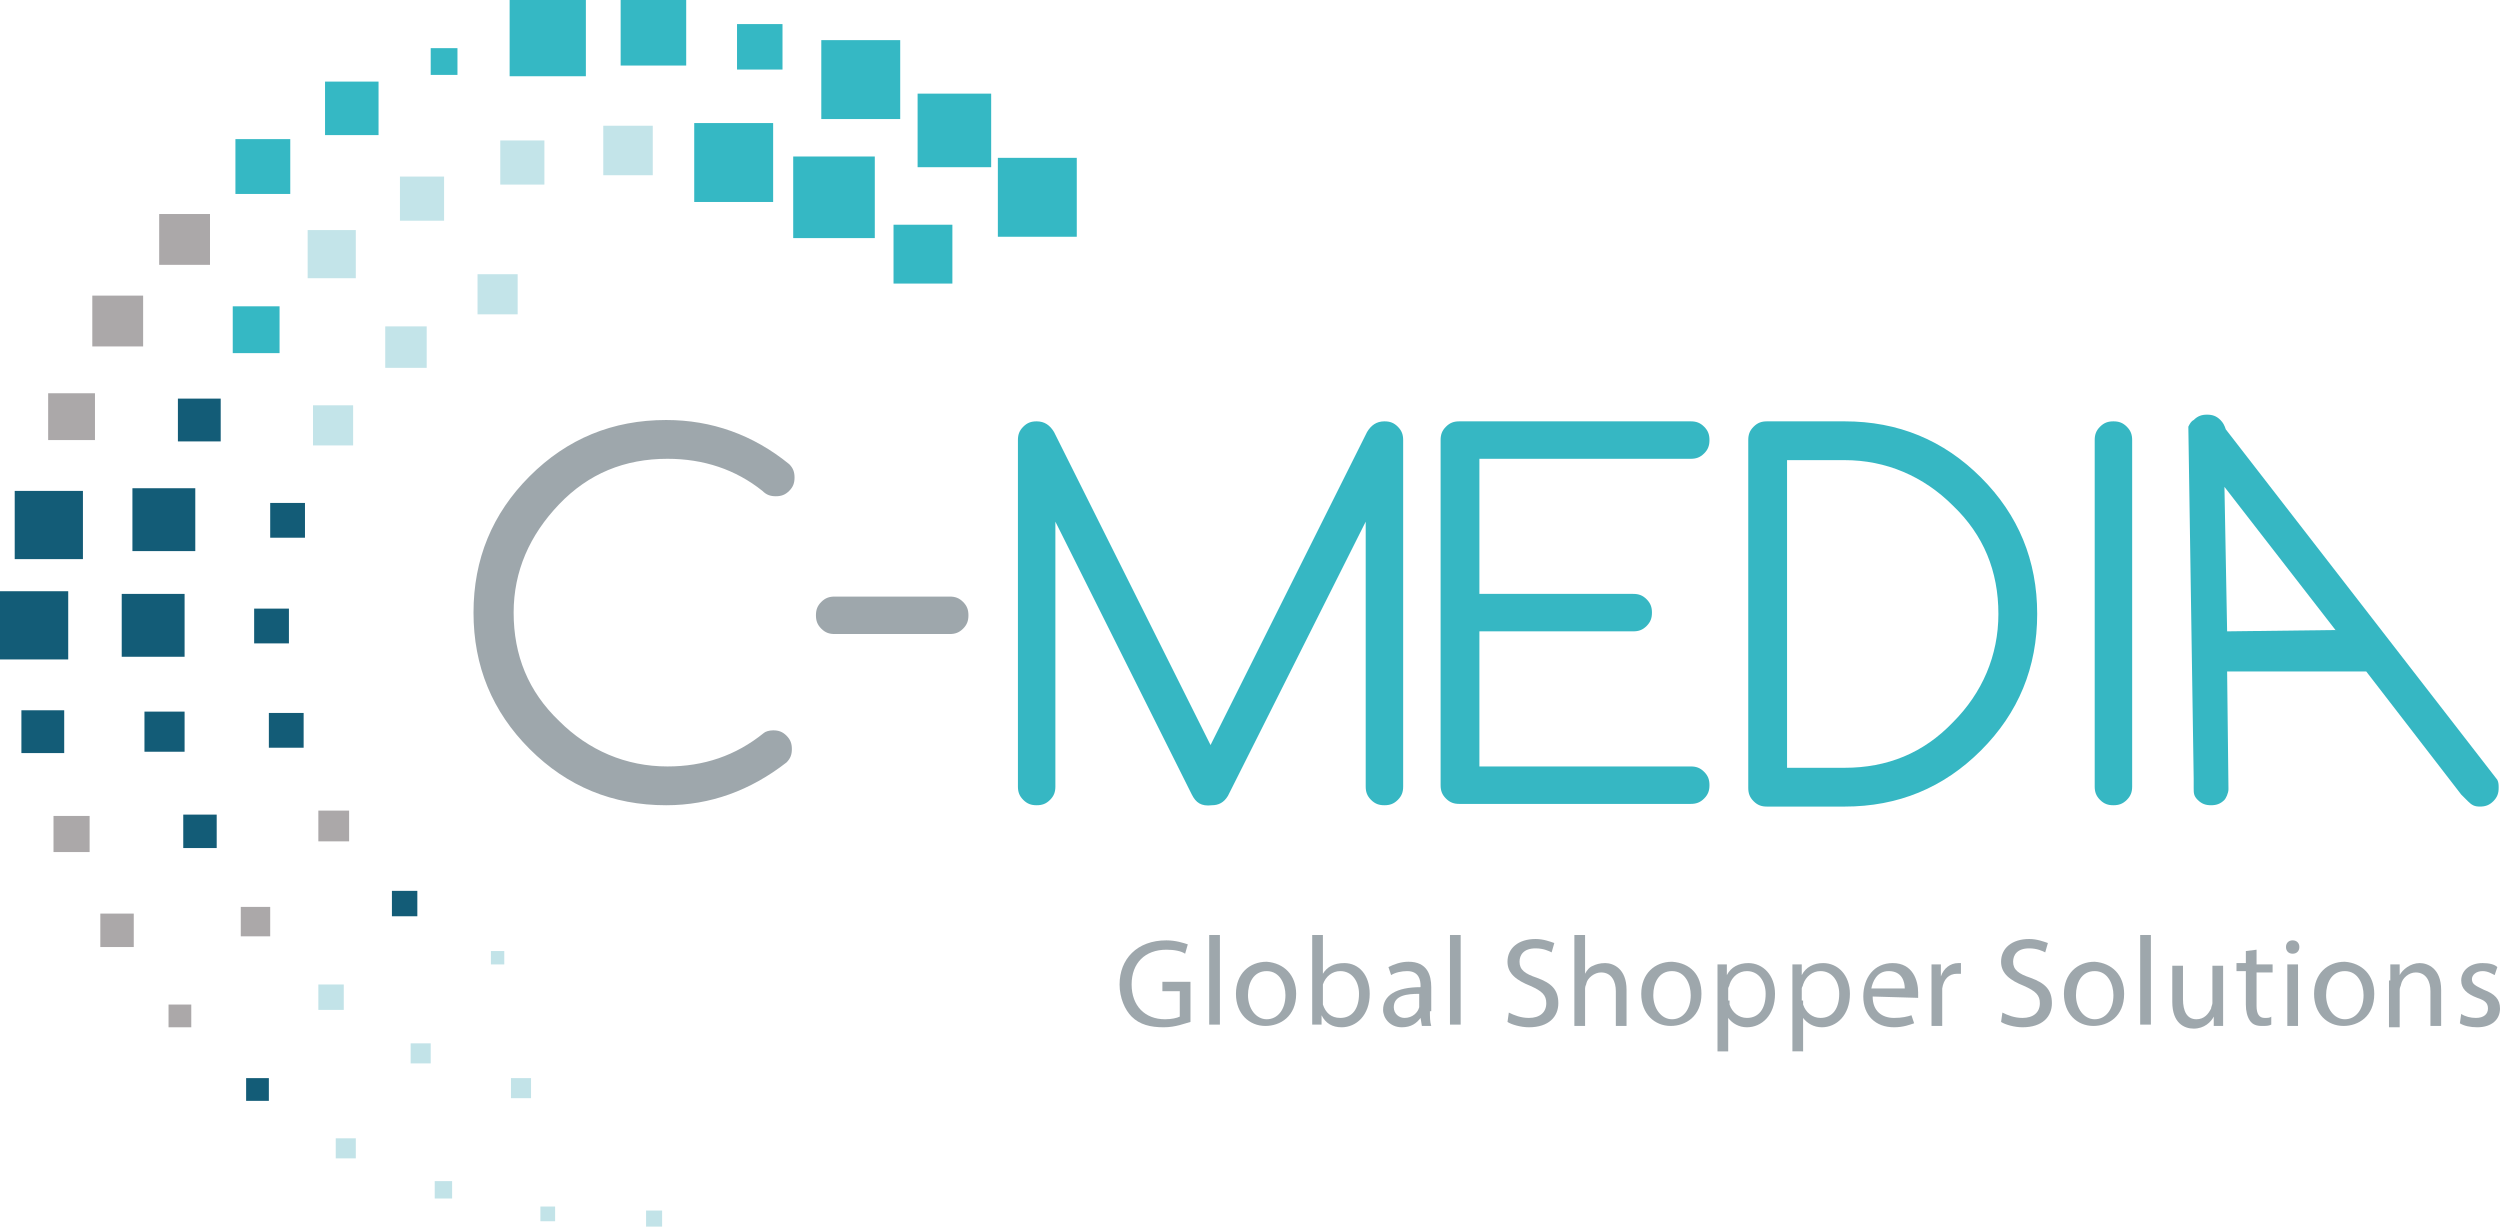 <?xml version="1.0" encoding="utf-8"?>
<!-- Generator: Adobe Illustrator 28.5.0, SVG Export Plug-In . SVG Version: 9.03 Build 54727)  -->
<!DOCTYPE svg PUBLIC "-//W3C//DTD SVG 1.1//EN" "http://www.w3.org/Graphics/SVG/1.1/DTD/svg11.dtd">
<svg version="1.1" id="Calque_1" xmlns:x="http://ns.adobe.com/Extensibility/1.0/" xmlns:i="http://ns.adobe.com/AdobeIllustrator/10.0/" xmlns:graph="http://ns.adobe.com/Graphs/1.0/"
	 xmlns="http://www.w3.org/2000/svg" xmlns:xlink="http://www.w3.org/1999/xlink" x="0px" y="0px" viewBox="0 0 186.9 91.7"
	 style="enable-background:new 0 0 186.9 91.7;" xml:space="preserve">
<style type="text/css">
	.st0{fill:#9EA7AC;}
	.st1{fill:#36B7C3;}
	.st2{fill:#135C77;}
	.st3{fill:#C3E4E9;}
	.st4{fill:#C2E3E8;}
	.st5{fill:#ABA8A9;}
	.st6{fill:#35B8C4;}
</style>
<g>
	<path class="st0" d="M57.8,54.6c0.4,0,0.7,0.1,1,0.4s0.4,0.6,0.4,1s-0.1,0.7-0.4,1c-2.7,2.1-5.7,3.2-9,3.2c-4,0-7.4-1.4-10.2-4.2
		c-2.8-2.8-4.2-6.2-4.2-10.2s1.4-7.4,4.2-10.2c2.8-2.8,6.2-4.2,10.2-4.2c3.4,0,6.5,1.1,9.2,3.3c0.3,0.3,0.4,0.6,0.4,1
		s-0.1,0.7-0.4,1c-0.3,0.3-0.6,0.4-1,0.4s-0.7-0.1-1-0.4c-2-1.6-4.4-2.4-7.1-2.4c-3.2,0-5.9,1.1-8.1,3.4s-3.4,5-3.4,8.1
		c0,3.2,1.1,5.9,3.4,8.1c2.2,2.2,5,3.4,8.1,3.4c2.7,0,5.1-0.8,7.2-2.5C57.2,54.7,57.5,54.6,57.8,54.6z"/>
	<path class="st1" d="M89.1,59.4L78.9,39v19.8c0,0.4-0.1,0.7-0.4,1s-0.6,0.4-1,0.4s-0.7-0.1-1-0.4s-0.4-0.6-0.4-1V32.9
		c0-0.4,0.1-0.7,0.4-1c0.3-0.3,0.6-0.4,1-0.4c0.6,0,1,0.3,1.3,0.8l11.7,23.4l11.7-23.4c0.3-0.5,0.7-0.8,1.3-0.8c0.4,0,0.7,0.1,1,0.4
		c0.3,0.3,0.4,0.6,0.4,1v25.9c0,0.4-0.1,0.7-0.4,1s-0.6,0.4-1,0.4s-0.7-0.1-1-0.4s-0.4-0.6-0.4-1V39L91.8,59.5
		c-0.3,0.5-0.7,0.7-1.2,0.7C89.8,60.3,89.4,60,89.1,59.4z"/>
	<path class="st1" d="M109.1,31.5h17.3c0.4,0,0.7,0.1,1,0.4c0.3,0.3,0.4,0.6,0.4,1s-0.1,0.7-0.4,1c-0.3,0.3-0.6,0.4-1,0.4h-15.8
		v10.1h11.5c0.4,0,0.7,0.1,1,0.4c0.3,0.3,0.4,0.6,0.4,1s-0.1,0.7-0.4,1c-0.3,0.3-0.6,0.4-1,0.4h-11.5v10.1h15.8c0.4,0,0.7,0.1,1,0.4
		s0.4,0.6,0.4,1s-0.1,0.7-0.4,1c-0.3,0.3-0.6,0.4-1,0.4h-17.3c-0.4,0-0.7-0.1-1-0.4s-0.4-0.6-0.4-1V32.9c0-0.4,0.1-0.7,0.4-1
		C108.4,31.6,108.7,31.5,109.1,31.5z"/>
	<path class="st1" d="M137.9,31.5c4,0,7.4,1.4,10.2,4.2c2.8,2.8,4.2,6.2,4.2,10.2s-1.4,7.4-4.2,10.2c-2.8,2.8-6.2,4.2-10.2,4.2h-5.8
		c-0.4,0-0.7-0.1-1-0.4s-0.4-0.6-0.4-1v-26c0-0.4,0.1-0.7,0.4-1c0.3-0.3,0.6-0.4,1-0.4H137.9z M137.9,57.4c3.2,0,5.9-1.1,8.1-3.4
		c2.2-2.2,3.4-5,3.4-8.1c0-3.2-1.1-5.9-3.4-8.1c-2.2-2.2-5-3.4-8.1-3.4h-4.3v23H137.9z"/>
	<path class="st1" d="M156.6,32.9c0-0.4,0.1-0.7,0.4-1c0.3-0.3,0.6-0.4,1-0.4s0.7,0.1,1,0.4c0.3,0.3,0.4,0.6,0.4,1v25.9
		c0,0.4-0.1,0.7-0.4,1c-0.3,0.3-0.6,0.4-1,0.4s-0.7-0.1-1-0.4s-0.4-0.6-0.4-1V32.9z"/>
	<path class="st1" d="M166.5,50.2l0.1,8.8c0,0.3-0.2,0.7-0.3,0.8c-0.3,0.3-0.6,0.4-1,0.4s-0.7-0.1-1-0.4s-0.3-0.5-0.3-0.9
		c0-0.2,0-0.3,0-0.7l-0.4-26.3c0.1-0.2,0.2-0.4,0.4-0.5c0.3-0.3,0.6-0.4,1-0.4s0.7,0.1,1,0.4c0.2,0.2,0.3,0.4,0.4,0.7l20.3,26.2
		c0.1,0.2,0.1,0.4,0.1,0.6c0,0.4-0.1,0.7-0.4,1c-0.3,0.3-0.6,0.4-1,0.4s-0.6-0.1-0.9-0.4c-0.1-0.1-0.3-0.3-0.5-0.5l-7.1-9.2H166.5z
		 M174.6,47.1l-8.3-10.7l0.2,10.8L174.6,47.1z"/>
	<g>
		<path class="st0" d="M71,44.6c0.4,0,0.7,0.1,1,0.4s0.4,0.6,0.4,1s-0.1,0.7-0.4,1c-0.3,0.3-0.6,0.4-1,0.4h-8.6
			c-0.4,0-0.7-0.1-1-0.4c-0.3-0.3-0.4-0.6-0.4-1s0.1-0.7,0.4-1c0.3-0.3,0.6-0.4,1-0.4H71z"/>
	</g>
</g>
<g>
	<rect x="19" y="45.5" class="st2" width="2.6" height="2.6"/>
	<rect x="20.2" y="37.6" class="st2" width="2.6" height="2.6"/>
	<rect x="23.4" y="30.3" class="st3" width="3" height="3"/>
	<rect x="28.8" y="24.4" class="st3" width="3.1" height="3.1"/>
	<rect x="35.7" y="20.5" class="st3" width="3" height="3"/>
	<rect x="36.7" y="71.1" class="st4" width="1" height="1"/>
	<rect x="29.3" y="66.6" class="st2" width="1.9" height="1.9"/>
	<rect x="23.8" y="60.6" class="st5" width="2.3" height="2.3"/>
	<rect x="20.1" y="53.3" class="st2" width="2.6" height="2.6"/>
	<rect x="9.1" y="44.4" class="st2" width="4.7" height="4.7"/>
	<rect x="9.9" y="36.5" class="st2" width="4.7" height="4.7"/>
	<rect x="13.3" y="29.8" class="st2" width="3.2" height="3.2"/>
	<rect x="17.4" y="22.9" class="st6" width="3.5" height="3.5"/>
	<rect x="23" y="17.2" class="st3" width="3.6" height="3.6"/>
	<rect x="29.9" y="13.2" class="st3" width="3.3" height="3.3"/>
	<rect x="37.4" y="10.5" class="st3" width="3.3" height="3.3"/>
	<rect x="45.1" y="9.4" class="st3" width="3.7" height="3.7"/>
	<rect x="51.9" y="9.2" class="st6" width="5.9" height="5.9"/>
	<rect x="59.3" y="11.7" class="st6" width="6.1" height="6.1"/>
	<rect x="66.8" y="16.8" class="st6" width="4.4" height="4.4"/>
	<rect x="38.2" y="80.6" class="st4" width="1.5" height="1.5"/>
	<rect x="30.7" y="78" class="st4" width="1.5" height="1.5"/>
	<rect x="23.8" y="73.6" class="st4" width="1.9" height="1.9"/>
	<rect x="18" y="67.8" class="st5" width="2.2" height="2.2"/>
	<rect x="13.7" y="60.9" class="st2" width="2.5" height="2.5"/>
	<rect x="10.8" y="53.2" class="st2" width="3" height="3"/>
	<rect y="44.2" class="st2" width="5.1" height="5.1"/>
	<rect x="1.1" y="36.7" class="st2" width="5.1" height="5.1"/>
	<rect x="3.6" y="29.4" class="st5" width="3.5" height="3.5"/>
	<rect x="6.9" y="22.1" class="st5" width="3.8" height="3.8"/>
	<rect x="11.9" y="16" class="st5" width="3.8" height="3.8"/>
	<rect x="17.6" y="10.4" class="st6" width="4.1" height="4.1"/>
	<rect x="24.3" y="6.1" class="st6" width="4" height="4"/>
	<rect x="32.2" y="3.6" class="st6" width="2" height="2"/>
	<rect x="38.1" class="st6" width="5.7" height="5.7"/>
	<rect x="46.4" class="st6" width="4.9" height="4.9"/>
	<rect x="55.1" y="1.8" class="st6" width="3.4" height="3.4"/>
	<rect x="61.4" y="3" class="st6" width="5.9" height="5.9"/>
	<rect x="68.6" y="7" class="st6" width="5.5" height="5.5"/>
	<rect x="74.6" y="11.8" class="st6" width="5.9" height="5.9"/>
	<rect x="48.3" y="90.5" class="st4" width="1.2" height="1.2"/>
	<rect x="40.4" y="90.2" class="st4" width="1.1" height="1.1"/>
	<rect x="32.5" y="88.3" class="st4" width="1.3" height="1.3"/>
	<rect x="25.1" y="85.1" class="st4" width="1.5" height="1.5"/>
	<rect x="18.4" y="80.6" class="st2" width="1.7" height="1.7"/>
	<rect x="12.6" y="75.1" class="st5" width="1.7" height="1.7"/>
	<rect x="7.5" y="68.3" class="st5" width="2.5" height="2.5"/>
	<rect x="4" y="61" class="st5" width="2.7" height="2.7"/>
	<rect x="1.6" y="53.1" class="st2" width="3.2" height="3.2"/>
</g>
<g>
	<path class="st0" d="M89,76.4c-0.4,0.1-1.1,0.4-2,0.4c-1,0-1.8-0.2-2.4-0.8c-0.5-0.5-0.9-1.4-0.9-2.4c0-1.9,1.3-3.3,3.5-3.3
		c0.7,0,1.3,0.2,1.6,0.3l-0.2,0.7c-0.3-0.2-0.8-0.3-1.4-0.3c-1.6,0-2.6,1-2.6,2.6s1,2.6,2.5,2.6c0.5,0,0.9-0.1,1.1-0.2v-1.9h-1.3
		v-0.7H89C89,73.4,89,76.4,89,76.4z"/>
	<path class="st0" d="M90.4,69.9h0.8v6.7h-0.8V69.9z"/>
	<path class="st0" d="M96.9,74.3c0,1.7-1.2,2.4-2.3,2.4c-1.2,0-2.2-0.9-2.2-2.4s1-2.4,2.3-2.4C96,72,96.9,72.9,96.9,74.3z
		 M93.3,74.4c0,1,0.6,1.8,1.4,1.8s1.4-0.7,1.4-1.8c0-0.8-0.4-1.8-1.4-1.8C93.7,72.6,93.3,73.5,93.3,74.4z"/>
	<path class="st0" d="M98.1,69.9h0.8v2.9l0,0c0.3-0.5,0.8-0.8,1.6-0.8c1.1,0,1.9,0.9,1.9,2.3c0,1.6-1,2.5-2.1,2.5
		c-0.7,0-1.2-0.3-1.5-0.9l0,0v0.7h-0.7c0-0.3,0-0.8,0-1.2C98.1,75.4,98.1,69.9,98.1,69.9z M98.9,74.8c0,0.1,0,0.2,0,0.3
		c0.2,0.6,0.6,1,1.3,1c0.9,0,1.4-0.7,1.4-1.8c0-0.9-0.5-1.7-1.4-1.7c-0.6,0-1.1,0.4-1.3,1c0,0.1,0,0.2,0,0.4V74.8z"/>
	<path class="st0" d="M106.9,75.6c0,0.4,0,0.8,0.1,1.1h-0.7l-0.1-0.6l0,0c-0.3,0.4-0.7,0.7-1.4,0.7c-0.9,0-1.4-0.7-1.4-1.3
		c0-1.1,1-1.7,2.8-1.7v-0.1c0-0.4-0.1-1.1-1-1.1c-0.4,0-0.9,0.1-1.2,0.3l-0.2-0.6c0.4-0.2,0.9-0.4,1.5-0.4c1.4,0,1.7,1,1.7,1.9v1.8
		H106.9z M106.1,74.3c-0.9,0-1.9,0.1-1.9,1c0,0.5,0.4,0.8,0.8,0.8c0.6,0,1-0.4,1.1-0.8c0-0.1,0-0.2,0-0.3V74.3z"/>
	<path class="st0" d="M108.4,69.9h0.8v6.7h-0.8V69.9z"/>
	<path class="st0" d="M112.8,75.7c0.4,0.2,0.9,0.4,1.5,0.4c0.8,0,1.3-0.4,1.3-1.1c0-0.6-0.3-0.9-1.2-1.3c-1-0.4-1.7-0.9-1.7-1.8
		c0-1,0.8-1.7,2.1-1.7c0.6,0,1.1,0.2,1.4,0.3l-0.2,0.7c-0.2-0.1-0.6-0.3-1.2-0.3c-0.9,0-1.2,0.5-1.2,1c0,0.6,0.4,0.9,1.3,1.2
		c1.1,0.4,1.6,0.9,1.6,1.9s-0.7,1.8-2.2,1.8c-0.6,0-1.3-0.2-1.6-0.4L112.8,75.7z"/>
	<path class="st0" d="M117.7,69.9h0.8v2.9l0,0c0.1-0.2,0.3-0.5,0.6-0.6c0.2-0.1,0.5-0.2,0.9-0.2c0.6,0,1.6,0.4,1.6,2v2.7h-0.8v-2.6
		c0-0.7-0.3-1.4-1.1-1.4c-0.5,0-1,0.4-1.1,0.8c0,0.1-0.1,0.2-0.1,0.4v2.8h-0.8L117.7,69.9L117.7,69.9z"/>
	<path class="st0" d="M127.2,74.3c0,1.7-1.2,2.4-2.3,2.4c-1.2,0-2.2-0.9-2.2-2.4s1-2.4,2.3-2.4C126.4,72,127.2,72.9,127.2,74.3z
		 M123.6,74.4c0,1,0.6,1.8,1.4,1.8c0.8,0,1.4-0.7,1.4-1.8c0-0.8-0.4-1.8-1.4-1.8S123.6,73.5,123.6,74.4z"/>
	<path class="st0" d="M128.4,73.6c0-0.6,0-1.1,0-1.5h0.7v0.8l0,0c0.3-0.6,0.9-0.9,1.6-0.9c1.1,0,2,0.9,2,2.3c0,1.6-1,2.5-2.1,2.5
		c-0.6,0-1.1-0.3-1.4-0.7l0,0v2.5h-0.8V73.6z M129.3,74.8c0,0.1,0,0.2,0,0.3c0.2,0.6,0.7,1,1.3,1c0.9,0,1.4-0.7,1.4-1.8
		c0-0.9-0.5-1.7-1.4-1.7c-0.6,0-1.1,0.4-1.3,1c0,0.1-0.1,0.2-0.1,0.3v0.9H129.3z"/>
	<path class="st0" d="M134,73.6c0-0.6,0-1.1,0-1.5h0.7v0.8l0,0c0.3-0.6,0.9-0.9,1.6-0.9c1.1,0,2,0.9,2,2.3c0,1.6-1,2.5-2.1,2.5
		c-0.6,0-1.1-0.3-1.4-0.7l0,0v2.5H134V73.6z M134.8,74.8c0,0.1,0,0.2,0,0.3c0.2,0.6,0.7,1,1.3,1c0.9,0,1.4-0.7,1.4-1.8
		c0-0.9-0.5-1.7-1.4-1.7c-0.6,0-1.1,0.4-1.3,1c0,0.1-0.1,0.2-0.1,0.3v0.9H134.8z"/>
	<path class="st0" d="M140,74.5c0,1.1,0.7,1.6,1.6,1.6c0.6,0,1-0.1,1.3-0.2l0.2,0.6c-0.3,0.1-0.8,0.3-1.5,0.3
		c-1.4,0-2.3-0.9-2.3-2.3s0.8-2.5,2.2-2.5c1.5,0,1.9,1.3,1.9,2.2c0,0.2,0,0.3,0,0.4L140,74.5L140,74.5z M142.4,73.9
		c0-0.5-0.2-1.3-1.2-1.3c-0.9,0-1.2,0.8-1.3,1.3H142.4z"/>
	<path class="st0" d="M144.4,73.5c0-0.5,0-1,0-1.4h0.7V73l0,0c0.2-0.6,0.7-1,1.3-1c0.1,0,0.2,0,0.2,0v0.8c-0.1,0-0.2,0-0.3,0
		c-0.6,0-1,0.4-1.1,1.1c0,0.1,0,0.3,0,0.4v2.4h-0.8L144.4,73.5L144.4,73.5z"/>
	<path class="st0" d="M149.7,75.7c0.4,0.2,0.9,0.4,1.5,0.4c0.8,0,1.3-0.4,1.3-1.1c0-0.6-0.3-0.9-1.2-1.3c-1-0.4-1.7-0.9-1.7-1.8
		c0-1,0.8-1.7,2.1-1.7c0.6,0,1.1,0.2,1.4,0.3l-0.2,0.7c-0.2-0.1-0.6-0.3-1.2-0.3c-0.9,0-1.2,0.5-1.2,1c0,0.6,0.4,0.9,1.3,1.2
		c1.1,0.4,1.6,0.9,1.6,1.9s-0.7,1.8-2.2,1.8c-0.6,0-1.3-0.2-1.6-0.4L149.7,75.7z"/>
	<path class="st0" d="M158.8,74.3c0,1.7-1.2,2.4-2.3,2.4c-1.2,0-2.2-0.9-2.2-2.4s1-2.4,2.3-2.4C157.9,72,158.8,72.9,158.8,74.3z
		 M155.2,74.4c0,1,0.6,1.8,1.4,1.8c0.8,0,1.4-0.7,1.4-1.8c0-0.8-0.4-1.8-1.4-1.8C155.6,72.6,155.2,73.5,155.2,74.4z"/>
	<path class="st0" d="M160,69.9h0.8v6.7H160V69.9z"/>
	<path class="st0" d="M166.2,75.4c0,0.5,0,0.9,0,1.3h-0.7V76l0,0c-0.2,0.4-0.7,0.9-1.5,0.9c-0.7,0-1.6-0.4-1.6-2v-2.7h0.8v2.5
		c0,0.9,0.3,1.5,1,1.5c0.6,0,0.9-0.4,1.1-0.8c0-0.1,0.1-0.3,0.1-0.4v-2.8h0.8L166.2,75.4L166.2,75.4z"/>
	<path class="st0" d="M168.7,71v1.1h1.2v0.6h-1.2v2.5c0,0.6,0.2,0.9,0.6,0.9c0.2,0,0.4,0,0.5-0.1v0.6c-0.2,0.1-0.4,0.1-0.7,0.1
		c-0.4,0-0.7-0.1-0.9-0.4s-0.3-0.7-0.3-1.2v-2.5h-0.7V72h0.7v-0.9L168.7,71z"/>
	<path class="st0" d="M171.9,70.8c0,0.3-0.2,0.5-0.5,0.5s-0.5-0.2-0.5-0.5s0.2-0.5,0.5-0.5S171.9,70.5,171.9,70.8z M171,76.7v-4.6
		h0.8v4.6H171z"/>
	<path class="st0" d="M177.5,74.3c0,1.7-1.2,2.4-2.3,2.4c-1.2,0-2.2-0.9-2.2-2.4s1-2.4,2.3-2.4C176.6,72,177.5,72.9,177.5,74.3z
		 M173.9,74.4c0,1,0.6,1.8,1.4,1.8c0.8,0,1.4-0.7,1.4-1.8c0-0.8-0.4-1.8-1.4-1.8C174.3,72.6,173.9,73.5,173.9,74.4z"/>
	<path class="st0" d="M178.7,73.3c0-0.5,0-0.9,0-1.2h0.7v0.8l0,0c0.2-0.4,0.8-0.9,1.5-0.9c0.6,0,1.6,0.4,1.6,2v2.7h-0.8v-2.6
		c0-0.7-0.3-1.4-1.1-1.4c-0.5,0-1,0.4-1.1,0.9c0,0.1-0.1,0.2-0.1,0.4v2.8h-0.8v-3.5H178.7z"/>
	<path class="st0" d="M184,75.8c0.3,0.2,0.7,0.3,1.1,0.3c0.6,0,0.9-0.3,0.9-0.7c0-0.4-0.2-0.6-0.8-0.8c-0.8-0.3-1.2-0.7-1.2-1.3
		c0-0.7,0.6-1.3,1.6-1.3c0.5,0,0.9,0.1,1.1,0.3l-0.2,0.6c-0.2-0.1-0.5-0.3-0.9-0.3c-0.5,0-0.8,0.3-0.8,0.6c0,0.4,0.3,0.5,0.9,0.8
		c0.8,0.3,1.2,0.7,1.2,1.4c0,0.8-0.6,1.4-1.7,1.4c-0.5,0-1-0.1-1.3-0.3L184,75.8z"/>
</g>
</svg>
